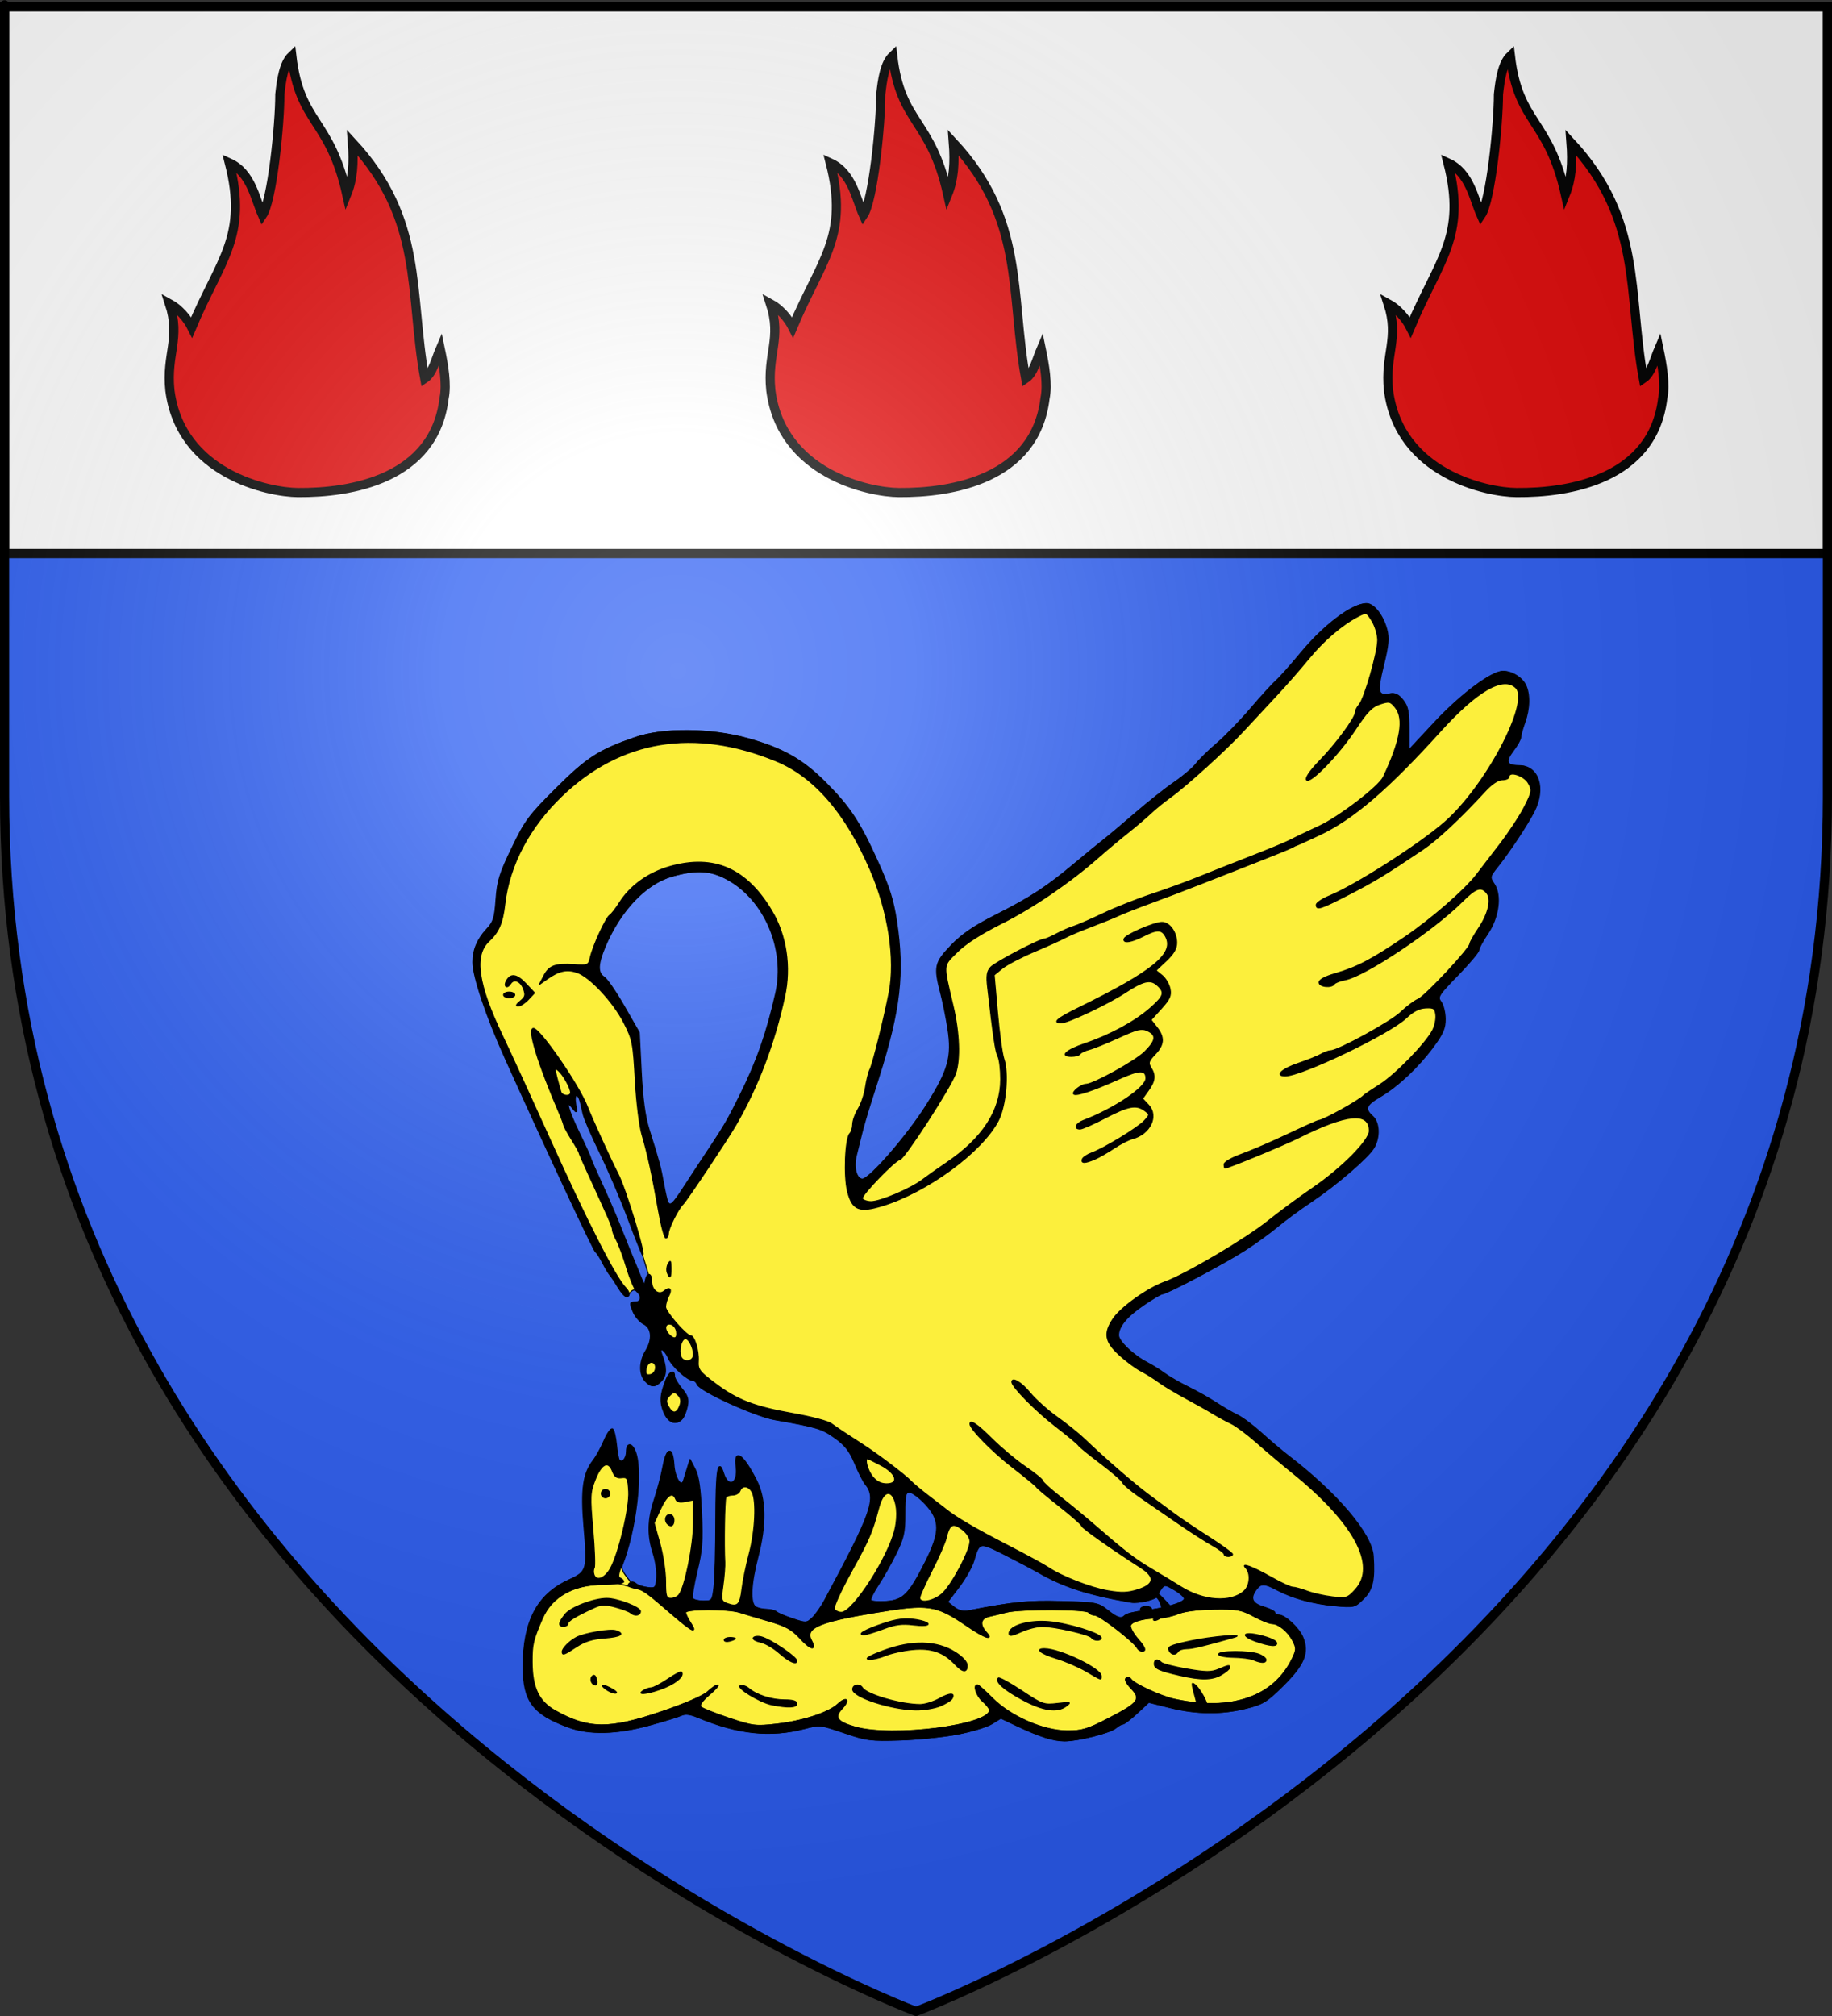 <?xml version="1.0" encoding="UTF-8" standalone="no"?>
<svg
   xmlns:dc="http://purl.org/dc/elements/1.1/"
   xmlns:cc="http://web.resource.org/cc/"
   xmlns:rdf="http://www.w3.org/1999/02/22-rdf-syntax-ns#"
   xmlns:svg="http://www.w3.org/2000/svg"
   xmlns="http://www.w3.org/2000/svg"
   xmlns:xlink="http://www.w3.org/1999/xlink"
   xmlns:sodipodi="http://sodipodi.sourceforge.net/DTD/sodipodi-0.dtd"
   xmlns:inkscape="http://www.inkscape.org/namespaces/inkscape"
   height="660"
   width="600"
   version="1.0"
   id="svg2"
   sodipodi:version="0.32"
   inkscape:version="0.44.1"
   sodipodi:docname="Pelissanne (13).svg"
   sodipodi:docbase="C:\Documents and Settings\Propriétaire\Mes documents\image blason\Blason du 13 a envoyer"
   inkscape:export-filename="/Users/olivier/Desktop/Blason Rouge/Blason_Vide_3D.png"
   inkscape:export-xdpi="144"
   inkscape:export-ydpi="144">
  <rect width="100%" height="100%" fill="#333333" stroke="none"/>
  <sodipodi:namedview
     inkscape:window-height="712"
     inkscape:window-width="1024"
     inkscape:pageshadow="2"
     inkscape:pageopacity="0.0"
     guidetolerance="10.0"
     gridtolerance="10.0"
     objecttolerance="10.0"
     borderopacity="1.0"
     bordercolor="#666666"
     pagecolor="#ffffff"
     id="base"
     showgrid="false"
     height="660px"
     inkscape:zoom="0.57878788"
     inkscape:cx="298.59598"
     inkscape:cy="354.01201"
     inkscape:window-x="-4"
     inkscape:window-y="-4"
     inkscape:current-layer="svg2"
     gridspacingx="10px"
     gridspacingy="10px" />
  <desc
     id="desc4">Flag of Canton of Valais (Wallis)</desc>
  <defs
     id="defs6">
    <linearGradient
       id="linearGradient2893">
      <stop
         style="stop-color:white;stop-opacity:0.314;"
         offset="0"
         id="stop2895" />
      <stop
         id="stop2897"
         offset="0.19"
         style="stop-color:white;stop-opacity:0.251;" />
      <stop
         style="stop-color:#6b6b6b;stop-opacity:0.125;"
         offset="0.6"
         id="stop2901" />
      <stop
         style="stop-color:black;stop-opacity:0.125;"
         offset="1"
         id="stop2899" />
    </linearGradient>
    <linearGradient
       id="linearGradient2885">
      <stop
         id="stop2887"
         offset="0"
         style="stop-color:white;stop-opacity:1;" />
      <stop
         style="stop-color:white;stop-opacity:1;"
         offset="0.229"
         id="stop2891" />
      <stop
         id="stop2889"
         offset="1"
         style="stop-color:black;stop-opacity:1;" />
    </linearGradient>
    <linearGradient
       id="linearGradient2955">
      <stop
         id="stop2867"
         offset="0"
         style="stop-color:#fd0000;stop-opacity:1;" />
      <stop
         style="stop-color:#e77275;stop-opacity:0.659;"
         offset="0.5"
         id="stop2873" />
      <stop
         style="stop-color:black;stop-opacity:0.323;"
         offset="1"
         id="stop2959" />
    </linearGradient>
    <radialGradient
       inkscape:collect="always"
       xlink:href="#linearGradient2955"
       id="radialGradient2961"
       cx="225.524"
       cy="218.901"
       fx="225.524"
       fy="218.901"
       r="300"
       gradientTransform="matrix(-4.167939e-4,2.183,-1.884,-3.599562e-4,615.597,-289.121)"
       gradientUnits="userSpaceOnUse" />
    <polygon
       id="star"
       transform="scale(53,53)"
       points="0,-1 0.588,0.809 -0.951,-0.309 0.951,-0.309 -0.588,0.809 0,-1 " />
    <clipPath
       id="clip">
      <path
         d="M 0,-200 L 0,600 L 300,600 L 300,-200 L 0,-200 z "
         id="path10" />
    </clipPath>
    <radialGradient
       inkscape:collect="always"
       xlink:href="#linearGradient2955"
       id="radialGradient1911"
       gradientUnits="userSpaceOnUse"
       gradientTransform="matrix(-4.167939e-4,2.183,-1.884,-3.599562e-4,615.597,-289.121)"
       cx="225.524"
       cy="218.901"
       fx="225.524"
       fy="218.901"
       r="300" />
    <radialGradient
       inkscape:collect="always"
       xlink:href="#linearGradient2955"
       id="radialGradient2865"
       gradientUnits="userSpaceOnUse"
       gradientTransform="matrix(0,1.749,-1.593,-1.049767e-7,551.788,-191.29)"
       cx="225.524"
       cy="218.901"
       fx="225.524"
       fy="218.901"
       r="300" />
    <radialGradient
       inkscape:collect="always"
       xlink:href="#linearGradient2955"
       id="radialGradient2871"
       gradientUnits="userSpaceOnUse"
       gradientTransform="matrix(0,1.386,-1.323,-5.741131e-8,-158.082,-109.541)"
       cx="225.524"
       cy="218.901"
       fx="225.524"
       fy="218.901"
       r="300" />
    <linearGradient
       id="linearGradient2569">
      <stop
         style="stop-color:white;stop-opacity:0.314"
         offset="0"
         id="stop2571" />
      <stop
         style="stop-color:white;stop-opacity:0.251"
         offset="0.19"
         id="stop2573" />
      <stop
         style="stop-color:#6b6b6b;stop-opacity:0.125"
         offset="0.6"
         id="stop2575" />
      <stop
         style="stop-color:black;stop-opacity:0.125"
         offset="1"
         id="stop2577" />
    </linearGradient>
    <linearGradient
       id="linearGradient2561">
      <stop
         style="stop-color:white;stop-opacity:1"
         offset="0"
         id="stop2563" />
      <stop
         style="stop-color:white;stop-opacity:1"
         offset="0.229"
         id="stop2565" />
      <stop
         style="stop-color:black;stop-opacity:1"
         offset="1"
         id="stop2567" />
    </linearGradient>
    <linearGradient
       id="linearGradient2553">
      <stop
         style="stop-color:#fd0000;stop-opacity:1"
         offset="0"
         id="stop2555" />
      <stop
         style="stop-color:#e77275;stop-opacity:0.659"
         offset="0.5"
         id="stop2557" />
      <stop
         style="stop-color:black;stop-opacity:0.323"
         offset="1"
         id="stop2559" />
    </linearGradient>
    <radialGradient
       cx="225.524"
       cy="218.901"
       r="300"
       fx="225.524"
       fy="218.901"
       id="radialGradient2551"
       xlink:href="#linearGradient2955"
       gradientUnits="userSpaceOnUse"
       gradientTransform="matrix(-4.167939e-4,2.183,-1.884,-3.599562e-4,615.597,-289.121)" />
    <polygon
       points="0,-1 0.588,0.809 -0.951,-0.309 0.951,-0.309 -0.588,0.809 0,-1 "
       transform="scale(53,53)"
       id="polygon2549" />
    <clipPath
       id="clipPath2545">
      <path
         d="M 0,-200 L 0,600 L 300,600 L 300,-200 L 0,-200 z "
         id="path2547" />
    </clipPath>
    <radialGradient
       cx="225.524"
       cy="218.901"
       r="300"
       fx="225.524"
       fy="218.901"
       id="radialGradient2543"
       xlink:href="#linearGradient2955"
       gradientUnits="userSpaceOnUse"
       gradientTransform="matrix(-4.167939e-4,2.183,-1.884,-3.599562e-4,615.597,-289.121)" />
    <radialGradient
       cx="225.524"
       cy="218.901"
       r="300"
       fx="225.524"
       fy="218.901"
       id="radialGradient2541"
       xlink:href="#linearGradient2955"
       gradientUnits="userSpaceOnUse"
       gradientTransform="matrix(0,1.749,-1.593,-1.049767e-7,551.788,-191.29)" />
    <radialGradient
       cx="225.524"
       cy="218.901"
       r="300"
       fx="225.524"
       fy="218.901"
       id="radialGradient2539"
       xlink:href="#linearGradient2955"
       gradientUnits="userSpaceOnUse"
       gradientTransform="matrix(0,1.386,-1.323,-5.741131e-8,-158.082,-109.541)" />
    <radialGradient
       r="300"
       fy="218.901"
       fx="225.524"
       cy="218.901"
       cx="225.524"
       gradientTransform="matrix(0,1.386,-1.323,-5.741131e-8,-158.082,-109.541)"
       gradientUnits="userSpaceOnUse"
       id="radialGradient10918"
       xlink:href="#linearGradient2955"
       inkscape:collect="always" />
    <radialGradient
       r="300"
       fy="218.901"
       fx="225.524"
       cy="218.901"
       cx="225.524"
       gradientTransform="matrix(0,1.749,-1.593,-1.049767e-7,551.788,-191.29)"
       gradientUnits="userSpaceOnUse"
       id="radialGradient10916"
       xlink:href="#linearGradient2955"
       inkscape:collect="always" />
    <radialGradient
       r="300"
       fy="218.901"
       fx="225.524"
       cy="218.901"
       cx="225.524"
       gradientTransform="matrix(-4.167939e-4,2.183,-1.884,-3.599562e-4,615.597,-289.121)"
       gradientUnits="userSpaceOnUse"
       id="radialGradient10914"
       xlink:href="#linearGradient2955"
       inkscape:collect="always" />
    <clipPath
       id="clipPath10910">
      <path
         id="path10912"
         d="M 0,-200 L 0,600 L 300,600 L 300,-200 L 0,-200 z " />
    </clipPath>
    <polygon
       points="0,-1 0.588,0.809 -0.951,-0.309 0.951,-0.309 -0.588,0.809 0,-1 "
       transform="scale(53,53)"
       id="polygon10908" />
    <radialGradient
       gradientUnits="userSpaceOnUse"
       gradientTransform="matrix(-4.167939e-4,2.183,-1.884,-3.599562e-4,615.597,-289.121)"
       r="300"
       fy="218.901"
       fx="225.524"
       cy="218.901"
       cx="225.524"
       id="radialGradient10906"
       xlink:href="#linearGradient2955"
       inkscape:collect="always" />
    <linearGradient
       id="linearGradient10898">
      <stop
         style="stop-color:#fd0000;stop-opacity:1;"
         offset="0"
         id="stop10900" />
      <stop
         id="stop10902"
         offset="0.5"
         style="stop-color:#e77275;stop-opacity:0.659;" />
      <stop
         id="stop10904"
         offset="1"
         style="stop-color:black;stop-opacity:0.323;" />
    </linearGradient>
    <linearGradient
       id="linearGradient10890">
      <stop
         style="stop-color:white;stop-opacity:1;"
         offset="0"
         id="stop10892" />
      <stop
         id="stop10894"
         offset="0.229"
         style="stop-color:white;stop-opacity:1;" />
      <stop
         style="stop-color:black;stop-opacity:1;"
         offset="1"
         id="stop10896" />
    </linearGradient>
    <linearGradient
       id="linearGradient10880">
      <stop
         id="stop10882"
         offset="0"
         style="stop-color:white;stop-opacity:0.314;" />
      <stop
         style="stop-color:white;stop-opacity:0.251;"
         offset="0.19"
         id="stop10884" />
      <stop
         id="stop10886"
         offset="0.6"
         style="stop-color:#6b6b6b;stop-opacity:0.125;" />
      <stop
         id="stop10888"
         offset="1"
         style="stop-color:black;stop-opacity:0.125;" />
    </linearGradient>
    <radialGradient
       inkscape:collect="always"
       xlink:href="#linearGradient2893"
       id="radialGradient1981"
       gradientUnits="userSpaceOnUse"
       gradientTransform="matrix(1.353,0,0,1.349,-77.629,-85.747)"
       cx="221.445"
       cy="226.331"
       fx="221.445"
       fy="226.331"
       r="300" />
  </defs>
  <path
     sodipodi:nodetypes="cccccc"
     d="M 300,658.5 C 300,658.5 598.5,546.18 598.5,260.728 C 598.5,-24.723 598.5,2.176 598.5,2.176 L 1.5,2.176 L 1.5,260.728 C 1.5,546.18 300,658.5 300,658.5 z "
     style="fill:#2b5df2;fill-opacity:1;fill-rule:evenodd;stroke:none;stroke-width:1px;stroke-linecap:butt;stroke-linejoin:miter;stroke-opacity:1"
     id="path2855" />
  <g
     transform="matrix(1.001,0,0,1,108.043,-295.298)"
     id="g10957"
     style="fill:white;fill-opacity:1;stroke:black;stroke-width:3;stroke-miterlimit:4;stroke-dasharray:none;stroke-opacity:1">
    <g
       style="fill:white;fill-opacity:1;stroke:black;stroke-width:3;stroke-miterlimit:4;stroke-dasharray:none;stroke-opacity:1;display:inline"
       inkscape:label="chef"
       id="layer5"
       transform="translate(-107.985,295.397)">
      <rect
         y="2.114"
         x="1.532"
         height="179.009"
         width="596.466"
         id="rect2230"
         style="opacity:1;fill:white;fill-opacity:1;fill-rule:nonzero;stroke:black;stroke-width:3;stroke-miterlimit:4;stroke-dasharray:none;stroke-opacity:1" />
    </g>
  </g>
  <g
     transform="translate(-117.596,-235.493)"
     inkscape:label="Calque 1"
     id="g3645">
    <g
       sodipodi:insensitive="true"
       id="g7133"
       transform="translate(109.318,303.367)" />
  </g>
  <g
     id="g2489"
     transform="translate(-6.5,202)"
     style="stroke:black;stroke-width:3;stroke-miterlimit:4;stroke-dasharray:none;stroke-opacity:1">
    <path
       d="M 258.952,-74.227 C 257.697,-86.173 262.567,-91.083 258.804,-102.62 C 261.977,-100.901 264.707,-97.629 266.109,-94.847 C 275.428,-116.973 284.601,-124.55 278.419,-148.678 C 285.554,-145.435 286.849,-137.032 289.266,-131.589 C 292.439,-136.253 294.963,-161.124 294.963,-171.106 C 295.479,-175.852 296.217,-181.171 298.874,-183.707 C 301.456,-161.369 311.345,-163.251 316.879,-138.377 C 318.871,-143.286 319.24,-148.605 318.724,-155.314 C 342.171,-129.998 337.291,-106.338 342.411,-78.073 C 345.068,-79.873 345.953,-84.209 347.503,-87.81 C 348.61,-82.491 349.717,-76.191 348.758,-71.609 C 345.584,-45.098 318.194,-40.608 300.889,-40.742 C 291.199,-40.82 262.433,-46.817 258.952,-74.227 z "
       style="font-style:normal;font-variant:normal;font-weight:normal;font-stretch:normal;letter-spacing:normal;word-spacing:normal;text-anchor:start;fill:#e20909;fill-opacity:1;fill-rule:evenodd;stroke:black;stroke-width:3;stroke-linecap:butt;stroke-linejoin:miter;stroke-miterlimit:4;stroke-dasharray:none;stroke-dashoffset:0;stroke-opacity:1;display:inline"
       id="path17782" />
    <path
       d="M 62.141,-74.227 C 60.886,-86.173 65.757,-91.083 61.993,-102.62 C 65.166,-100.901 67.897,-97.629 69.299,-94.847 C 78.617,-116.973 87.79,-124.55 81.608,-148.677 C 88.744,-145.435 90.038,-137.032 92.455,-131.589 C 95.628,-136.253 98.152,-161.124 98.152,-171.106 C 98.668,-175.852 99.406,-181.171 102.063,-183.707 C 104.645,-161.369 114.534,-163.251 120.068,-138.377 C 122.061,-143.286 122.43,-148.605 121.913,-155.314 C 145.36,-129.998 140.48,-106.338 145.601,-78.073 C 148.257,-79.873 149.143,-84.209 150.692,-87.81 C 151.799,-82.491 152.906,-76.191 151.947,-71.609 C 148.774,-45.098 121.383,-40.608 104.078,-40.742 C 94.389,-40.82 65.622,-46.817 62.141,-74.227 z "
       style="font-style:normal;font-variant:normal;font-weight:normal;font-stretch:normal;letter-spacing:normal;word-spacing:normal;text-anchor:start;fill:#e20909;fill-opacity:1;fill-rule:evenodd;stroke:black;stroke-width:3;stroke-linecap:butt;stroke-linejoin:miter;stroke-miterlimit:4;stroke-dasharray:none;stroke-dashoffset:0;stroke-opacity:1;display:inline"
       id="path2485" />
    <path
       d="M 461.251,-74.227 C 459.996,-86.173 464.867,-91.083 461.103,-102.62 C 464.276,-100.901 467.007,-97.629 468.409,-94.847 C 477.727,-116.973 486.9,-124.55 480.718,-148.677 C 487.854,-145.435 489.148,-137.032 491.565,-131.589 C 494.738,-136.253 497.262,-161.124 497.262,-171.106 C 497.778,-175.852 498.516,-181.171 501.173,-183.707 C 503.755,-161.369 513.644,-163.251 519.178,-138.377 C 521.171,-143.286 521.54,-148.605 521.023,-155.314 C 544.47,-129.998 539.59,-106.338 544.711,-78.073 C 547.367,-79.873 548.253,-84.209 549.802,-87.81 C 550.909,-82.491 552.016,-76.191 551.057,-71.609 C 547.884,-45.098 520.493,-40.608 503.188,-40.742 C 493.499,-40.82 464.732,-46.817 461.251,-74.227 z "
       style="font-style:normal;font-variant:normal;font-weight:normal;font-stretch:normal;letter-spacing:normal;word-spacing:normal;text-anchor:start;fill:#e20909;fill-opacity:1;fill-rule:evenodd;stroke:black;stroke-width:3;stroke-linecap:butt;stroke-linejoin:miter;stroke-miterlimit:4;stroke-dasharray:none;stroke-dashoffset:0;stroke-opacity:1;display:inline"
       id="path2487" />
  </g>
  <path
     inkscape:export-ydpi="144"
     inkscape:export-xdpi="144"
     id="path2875"
     style="fill:url(#radialGradient1981);fill-opacity:1;fill-rule:evenodd;stroke:none;stroke-width:1px;stroke-linecap:butt;stroke-linejoin:miter;stroke-opacity:1"
     d="M 300,658.5 C 300,658.5 598.5,546.18 598.5,260.728 C 598.5,-24.723 598.5,2.176 598.5,2.176 L 1.5,2.176 L 1.5,260.728 C 1.5,546.18 300,658.5 300,658.5 z "
     sodipodi:nodetypes="cccccc" />
  <path
     inkscape:export-ydpi="144"
     inkscape:export-xdpi="144"
     id="path1411"
     style="fill:none;fill-opacity:1;fill-rule:evenodd;stroke:black;stroke-width:3;stroke-linecap:butt;stroke-linejoin:miter;stroke-miterlimit:4;stroke-dasharray:none;stroke-opacity:1"
     d="M 300,658.5 C 300,658.5 1.5,546.18 1.5,260.728 C 1.5,-24.724 1.5,2.176 1.5,2.176 L 598.5,2.176 L 598.5,260.728 C 598.5,546.18 300,658.5 300,658.5 z "
     sodipodi:nodetypes="cccccc" />
  <g
     id="g1875"
     transform="matrix(0.336,0,0,0.336,148.357,191.466)">
    <path
       style="fill:#fcef3c;stroke:black;stroke-width:1;stroke-miterlimit:4;stroke-dasharray:none;stroke-opacity:1"
       d="M 169.607,693.447 C 171.126,693.447 174.053,683.752 179.546,688.31 C 185.039,692.869 184.049,698.892 177.806,698.892 C 172.73,698.892 172.602,699.503 175.956,707.739 C 177.938,712.605 182.535,718.075 186.172,719.896 C 194.431,724.029 195.314,734.962 188.315,746.438 C 182.063,756.691 181.829,769.023 187.763,775.58 C 193.544,781.968 197.562,781.868 203.608,775.188 C 208.342,769.956 208.332,762.232 203.574,749.934 C 200.364,741.635 206.944,744.798 210.437,753.232 C 213.664,761.022 229.165,775.114 234.508,775.114 C 235.944,775.114 237.779,776.832 238.585,778.932 C 241.064,785.39 294.759,809.829 313.925,813.223 C 355.585,820.598 359.998,821.928 372.625,830.905 C 382.676,838.051 387.15,843.761 392.253,855.957 C 395.888,864.645 400.39,873.591 402.258,875.837 C 413.781,889.694 409.05,903.283 362.692,989.49 C 359.271,995.853 353.861,1003.512 350.67,1006.509 C 345.087,1011.754 344.366,1011.792 331.439,1007.508 C 324.052,1005.061 316.845,1001.996 315.422,1000.698 C 314,999.399 309.713,998.319 305.895,998.296 C 302.077,998.273 297.218,997.156 295.096,995.813 C 289.526,992.287 290.332,973.58 297.184,947.368 C 305.527,915.453 305.059,890.592 295.774,872.384 C 282.724,846.793 274.069,840.948 276.543,859.397 C 278.74,875.774 268.474,880.773 263.747,865.629 C 258.802,849.781 256.757,862.88 256.735,910.545 C 256.722,938.618 255.939,968.019 254.994,975.879 C 253.312,989.887 253.1,990.171 244.29,990.171 C 239.346,990.171 234.573,988.991 233.681,987.548 C 232.79,986.107 234.696,974.163 237.916,961.007 C 242.884,940.713 243.545,932.063 242.275,903.946 C 241.204,880.229 239.442,868.231 236.079,861.752 L 231.381,852.698 L 228.882,860.865 C 227.507,865.356 225.853,870.7 225.205,872.741 C 222.798,880.322 216.213,870.075 215.384,857.458 C 214.184,839.176 208.769,839.826 205.285,858.671 C 203.677,867.363 199.901,881.826 196.893,890.809 C 190.317,910.447 189.962,926.146 195.695,943.676 C 198.044,950.858 199.576,961.5 199.098,967.327 C 198.28,977.314 197.765,977.87 190.096,977.035 C 185.622,976.548 180.364,974.824 178.411,973.204 C 175.997,971.2 173.971,971.146 172.083,973.034 C 178.084,974.559 162.596,961.786 164.735,955.976 C 178.505,921.29 185.26,864.117 177.881,844.708 C 174.516,835.857 169.647,835.657 169.647,844.37 C 169.647,850.955 165.296,856.06 162.266,853.03 C 161.401,852.165 160.099,845.279 159.373,837.729 C 158.648,830.178 156.978,823.335 155.662,822.522 C 154.346,821.709 150.819,826.761 147.823,833.75 C 144.827,840.738 140.113,849.334 137.346,852.851 C 127.471,865.405 125.148,881.426 128.133,916.393 C 131.864,960.091 131.517,961.311 112.958,969.808 C 82.66,983.679 68.971,1009.729 68.939,1053.571 C 68.915,1087.637 78.246,1100.158 113.172,1112.924 C 133.397,1120.317 159.567,1119.688 191.315,1111.047 C 205.599,1107.159 219.759,1102.816 222.783,1101.395 C 226.653,1099.577 231.426,1100.128 238.913,1103.256 C 278.028,1119.599 309.669,1122.951 342.901,1114.273 C 357.819,1110.378 358.781,1110.478 381.66,1118.336 C 403.384,1125.797 407.437,1126.321 436.426,1125.404 C 453.644,1124.859 478.756,1122.292 492.232,1119.698 C 505.707,1117.104 520.703,1112.531 525.557,1109.535 L 534.382,1104.088 L 549.717,1111.343 C 572.289,1122.021 585.64,1126.282 596.525,1126.282 C 609.614,1126.282 640.934,1118.363 646.252,1113.709 C 648.616,1111.641 651.678,1109.934 653.058,1109.915 C 654.437,1109.896 660.716,1105.098 667.01,1099.251 L 678.454,1088.621 L 699.341,1093.841 C 725.047,1100.264 749.452,1100.485 773.423,1094.51 C 789.862,1090.414 793.483,1088.162 809.835,1071.87 C 829.93,1051.85 834.54,1040.316 828.386,1025.459 C 824.624,1016.378 811.082,1003.782 805.08,1003.782 C 802.949,1003.782 801.205,1002.751 801.205,1001.49 C 801.205,1000.23 796.305,997.731 790.316,995.937 C 778.726,992.464 776.612,987.302 783.217,978.601 C 787.83,972.523 791.345,972.609 803.557,979.095 C 818.685,987.13 838.682,992.618 859.864,994.547 C 878.792,996.271 879.169,996.177 887.767,987.579 C 896.503,978.843 898.543,969.715 897.008,946.212 C 895.618,924.902 862.249,885.435 814.816,848.997 C 808.079,843.821 795.986,833.609 787.944,826.304 C 779.902,818.999 769.489,811.227 764.805,809.032 C 760.121,806.838 750.776,801.422 744.038,796.996 C 737.301,792.571 725.051,785.667 716.816,781.654 C 708.581,777.64 698.169,771.647 693.677,768.333 C 689.185,765.021 681.546,760.268 676.7,757.772 C 663.248,750.844 648.76,737.055 648.76,731.181 C 648.76,722.504 656.915,712.714 673.555,701.414 C 682.212,695.535 690.366,690.725 691.675,690.725 C 695.996,690.725 752.846,660.629 772.309,648.039 C 782.813,641.244 797.117,630.87 804.095,624.986 C 811.073,619.102 825.618,608.394 836.417,601.191 C 860.587,585.069 891.603,558.449 897.52,548.748 C 903.68,538.65 903.186,523.929 896.483,517.863 C 888.342,510.495 889.732,506.896 903.93,498.576 C 920.908,488.626 940.835,469.908 955.444,450.188 C 964.992,437.299 967.245,432.072 967.175,422.966 C 967.127,416.767 965.296,409.327 963.106,406.432 C 959.411,401.547 960.596,399.655 979.526,380.202 C 990.747,368.672 999.928,357.743 999.928,355.917 C 999.928,354.091 1003.807,346.906 1008.548,339.951 C 1019.317,324.155 1022.188,302.658 1014.996,291.681 C 1010.46,284.759 1010.545,284.314 1018.249,274.634 C 1029.98,259.895 1047.365,233.595 1053.99,220.567 C 1065.377,198.172 1058.138,176.223 1039.363,176.223 C 1026.888,176.223 1025.384,172.247 1033.723,161.314 C 1037.594,156.239 1040.78,150.473 1040.803,148.501 C 1040.825,146.53 1042.609,140.017 1044.767,134.028 C 1049.654,120.462 1049.903,106.168 1045.406,97.278 C 1041.206,88.976 1028.856,82.644 1020.825,84.676 C 1007.628,88.016 980.249,109.31 956.754,134.509 L 931.872,161.196 L 931.872,140.493 C 931.872,123.452 930.841,118.478 926.039,112.374 C 921.9,107.112 918.394,105.305 913.965,106.151 C 901.399,108.554 900.508,105.01 907.009,78.501 C 911.933,58.422 912.528,51.869 910.206,43.246 C 906.573,29.754 897.633,18.333 890.706,18.333 C 876.848,18.333 849.189,39.233 826.296,67.002 C 816.888,78.413 806.378,90.2 802.94,93.194 C 799.501,96.189 788.321,108.439 778.096,120.417 C 767.87,132.395 753.014,147.707 745.082,154.445 C 737.151,161.182 728.045,170.095 724.847,174.251 C 721.649,178.407 712.102,186.534 703.632,192.311 C 695.162,198.088 677.803,211.838 665.057,222.866 C 652.31,233.894 638.655,245.367 634.713,248.362 C 630.77,251.356 618.537,261.365 607.527,270.603 C 579.501,294.121 564.041,304.268 530.007,321.482 C 508.049,332.587 496.705,340.299 486.107,351.324 C 470.095,367.98 469.213,371.978 475.888,397.607 C 478.128,406.208 481.288,421.797 482.91,432.25 C 487.198,459.888 483.563,472.779 461.732,507.351 C 443.101,536.855 406.352,579.113 399.326,579.113 C 393.233,579.113 390.226,567.54 393.23,555.656 C 394.699,549.842 397.095,540.185 398.555,534.196 C 400.014,528.207 403.747,515.345 406.851,505.613 C 409.954,495.881 413.656,484.243 415.077,479.752 C 435.946,413.777 439.987,378.368 432.395,328 C 429.244,307.099 425.317,294.66 413.882,269.367 C 396.587,231.11 386.72,216.187 363.015,192.424 C 340.826,170.183 321.542,159.298 287.472,149.784 C 251.615,139.772 205.007,139.355 177.814,148.804 C 142.436,161.097 131.286,168.29 101.128,198.271 C 74.501,224.741 70.91,229.575 58.032,256.275 C 45.953,281.315 43.775,288.341 42.507,306.354 C 41.229,324.496 40.003,328.402 33.367,335.473 C 24.365,345.066 19.924,355.644 19.924,367.496 C 19.924,381.583 32.914,420.215 51.526,461.482 C 91.527,550.169 137.448,648.503 139.484,649.831 C 140.684,650.613 143.804,655.425 146.418,660.525 C 149.032,665.624 152.338,671.137 153.764,672.775 C 155.191,674.413 158.718,679.734 161.602,684.6 C 164.485,689.466 168.088,693.447 169.607,693.447 z M 193.152,681.216 C 187.667,660.468 192.715,685.13 192.511,685.435 C 191.521,691.133 186.725,683.35 183.688,675.752 C 181.893,671.261 179.388,665.136 178.122,662.141 C 174.831,654.357 171.325,645.701 162.688,624.03 C 158.51,613.549 150.405,594.845 144.675,582.464 C 138.946,570.083 134.258,559.292 134.258,558.483 C 134.258,557.675 129.358,546.89 123.369,534.517 C 112.003,511.035 109.11,499.795 116.981,509.696 C 121.123,514.906 121.239,514.76 119.685,506.293 C 118.791,501.427 119.172,497.446 120.531,497.446 C 123.045,497.446 124.247,500.59 127.297,515.141 C 128.238,519.632 135.632,536.782 143.727,553.252 C 151.822,569.721 164.15,598.509 171.122,617.224 C 175.975,630.252 180.521,641.927 183.097,648.073 C 184.222,650.757 193.244,680.728 193.152,681.216 z M 637.939,998.988 C 628.903,991.866 626.891,991.491 593.022,990.62 C 560.385,989.781 546.668,991.151 503.12,999.597 C 497.431,1000.701 493.006,999.647 488.533,996.122 L 482.112,991.062 L 493.341,976.325 C 499.516,968.219 505.989,956.687 507.724,950.698 C 513.087,932.191 513.445,932.13 539.393,945.362 C 552.382,951.986 566.072,959.188 569.815,961.367 C 594.978,976.015 618.184,983.588 661.01,991.13 C 668.919,992.522 686.871,988.059 686.871,984.7 C 686.871,983.789 688.462,980.869 690.407,978.21 C 693.765,973.617 694.453,973.676 704.133,979.387 C 709.737,982.694 713.919,986.612 713.424,988.095 C 712.127,991.989 693.519,997.463 674.658,999.499 C 665.695,1000.467 657.181,1002.439 655.738,1003.881 C 651.638,1007.982 648.124,1007.015 637.939,998.988 z M 407.375,989.415 C 406.656,988.251 409.905,981.514 414.595,974.443 C 419.285,967.372 427.034,953.65 431.816,943.95 C 439.333,928.698 440.509,923.451 440.509,905.158 C 440.509,886.645 441.117,884.004 445.382,884.004 C 448.062,884.004 455.091,889.21 461.001,895.573 C 475.653,911.348 475.676,922.723 461.111,951.691 C 445.061,983.613 439.27,989.452 422.532,990.59 C 414.914,991.108 408.094,990.579 407.375,989.415 z M 223.742,812.285 C 225.414,810.271 227.546,804.801 228.48,800.13 C 229.824,793.412 228.689,789.866 223.052,783.166 C 219.132,778.508 215.925,772.953 215.925,770.822 C 215.925,764.341 211.322,766.488 208.182,774.434 C 202.426,788.996 201.944,796.182 206.06,806.033 C 210.424,816.477 218.031,819.167 223.742,812.285 z M 209.516,601.533 C 208.809,600.389 206.9,592.114 205.273,583.144 C 202.32,566.857 201.387,563.4 190.959,530.113 C 187.156,517.974 184.815,500.453 183.501,474.307 L 181.586,436.196 L 166.995,410.754 C 158.969,396.761 150.158,383.91 147.414,382.196 C 140.832,378.086 141.116,369.515 148.406,352.311 C 163.395,316.935 188.239,290.973 214.026,283.738 C 237.681,277.1 251.397,277.891 267.839,286.84 C 304.292,306.68 324.88,354.933 315.157,397.741 C 306.229,437.05 296.787,463.988 280.341,497.075 C 267.162,523.589 265.795,525.876 239.428,565.502 C 236.937,569.245 230.327,579.351 224.739,587.96 C 214.774,603.313 212.093,605.703 209.516,601.533 z "
       id="path3959"
       sodipodi:nodetypes="ccsssssssssssssssssssssssssssssscccssssssssccsssssssssssssssssccccssscccsssssssssssssssssssssssssssssssssssssssssscccssssssssssssssssssssssssssssssssssssssscccsssssssssssssccsscccssssssssssccsssssssccsssssccsscccssssssssc" />
    <path
       style="fill:#fcef3c;fill-opacity:1;stroke:black;stroke-width:1;stroke-miterlimit:4;stroke-dasharray:none;stroke-opacity:1"
       d="M 177.499,977.45 C 186.184,979.186 187.459,980.086 215.551,1004.287 C 234.271,1020.414 238.814,1022.288 231.266,1010.768 C 228.817,1007.031 226.814,1002.706 226.814,1001.155 C 226.814,997.532 268.382,997.399 279.704,1000.986 C 284.302,1002.442 297.251,1006.309 308.481,1009.577 C 325.044,1014.399 330.804,1017.602 338.998,1026.546 C 349.34,1037.835 354.948,1038.808 349.346,1028.341 C 342.936,1016.365 356.873,1010.289 411.586,1001.207 C 464.345,992.45 470.971,993.437 502.107,1014.69 C 519.005,1026.225 527.545,1029.056 519.876,1020.582 C 513.105,1013.1 514.295,1006.849 522.857,1004.931 C 526.974,1004.008 534.63,1002.154 539.871,1000.811 C 552.989,997.447 618.069,997.649 620.177,1001.06 C 621.102,1002.557 623.757,1003.782 626.076,1003.782 C 630.839,1003.782 663.818,1029.209 667.433,1035.668 C 668.728,1037.982 671.36,1039.351 673.283,1038.71 C 675.631,1037.927 673.873,1034.236 667.925,1027.461 C 663.056,1021.916 659.709,1015.719 660.488,1013.69 C 662.029,1009.671 674.262,1006.504 688.24,1006.504 C 693.111,1006.504 701.531,1004.651 706.952,1002.386 C 713.002,999.858 726.532,998.114 741.993,997.869 C 764.467,997.513 768.64,998.25 780.767,1004.71 C 788.241,1008.691 796.237,1011.949 798.536,1011.949 C 804.964,1011.949 814.397,1019.576 819.015,1028.506 C 822.763,1035.753 822.758,1037.463 818.962,1045.46 C 800.884,1083.556 759.382,1098.01 703.141,1085.796 C 690.085,1082.96 663.703,1070.75 660.926,1066.258 C 660.017,1064.787 658.032,1064.349 656.515,1065.286 C 654.92,1066.272 656.975,1070.349 661.391,1074.958 C 671.652,1085.668 668.999,1089.232 639.403,1104.505 C 618.688,1115.194 613.525,1116.745 598.865,1116.677 C 575.499,1116.569 543.833,1102.764 525.962,1084.892 C 518.782,1077.712 512.237,1071.838 511.417,1071.838 C 507.213,1071.838 510.794,1082.5 516.732,1087.662 C 520.475,1090.917 523.537,1094.784 523.537,1096.257 C 523.537,1111.178 428.364,1123.28 392.241,1112.953 C 374.447,1107.865 371.292,1103.457 379.323,1094.908 C 387.334,1086.381 384.1,1082.509 375.621,1090.475 C 366.698,1098.857 341.425,1107.123 315.772,1110.049 C 295.209,1112.394 292.467,1112.054 269.215,1104.278 C 255.626,1099.733 243.29,1094.807 241.8,1093.332 C 240.012,1091.561 242.784,1087.492 249.967,1081.346 C 255.948,1076.229 259.684,1071.996 258.268,1071.94 C 256.853,1071.884 252.565,1074.801 248.74,1078.423 C 244.54,1082.401 226.695,1090.143 203.675,1097.976 C 152.524,1115.38 132.301,1115.199 99.828,1097.05 C 83.636,1088 77.233,1074.576 77.151,1049.507 C 77.094,1032.185 78.033,1028.202 87.136,1007.17 C 96.389,985.79 117.641,973.837 146.399,973.837 C 156.184,970.207 167.362,974.968 177.499,977.45 z "
       id="path5019"
       sodipodi:nodetypes="cssssssssssssssssssssssssssssssssssscsssssssssssscc" />
    <path
       style="fill:black;stroke:black;stroke-width:1;stroke-miterlimit:4;stroke-dasharray:none;stroke-opacity:1"
       d="M 725.982,1092.715 C 725.362,1090.843 723.638,1084.63 722.15,1078.907 C 719.776,1069.777 719.946,1068.919 723.542,1071.903 C 728.114,1075.698 735.447,1088.852 735.447,1093.26 C 735.447,1097.295 727.345,1096.828 725.982,1092.715 z "
       id="path4989" />
    <path
       style="fill:black;stroke:black;stroke-width:1;stroke-miterlimit:4;stroke-dasharray:none;stroke-opacity:1"
       d="M 694.241,1002.597 L 700.262,996.188 L 692.262,987.625 C 683.034,977.747 676.974,976.774 672.836,984.506 C 669.869,990.05 673.627,992.555 676.919,987.228 C 680.107,982.07 686.588,984.523 689.415,991.959 C 691.827,998.302 691.367,1000.125 686.324,1004.209 C 682.328,1007.444 681.673,1009.006 684.31,1009.006 C 686.461,1009.006 690.929,1006.122 694.241,1002.597 z "
       id="path4937" />
    <path
       style="fill:black;stroke:black;stroke-width:1;stroke-miterlimit:4;stroke-dasharray:none;stroke-opacity:1"
       d="M 681.003,998.117 C 681.003,996.62 678.552,995.395 675.558,995.395 C 672.563,995.395 670.113,996.62 670.113,998.117 C 670.113,999.614 672.563,1000.839 675.558,1000.839 C 678.552,1000.839 681.003,999.614 681.003,998.117 z "
       id="path4933" />
    <path
       style="fill:black;stroke:black;stroke-width:1;stroke-miterlimit:4;stroke-dasharray:none;stroke-opacity:1"
       d="M 491.689,1119.802 C 505.164,1117.208 520.16,1112.635 525.014,1109.639 L 533.839,1104.192 L 549.175,1111.447 C 571.747,1122.125 585.098,1126.387 595.983,1126.387 C 609.072,1126.387 640.391,1118.468 645.71,1113.814 C 648.073,1111.745 651.136,1110.038 652.515,1110.019 C 653.895,1110 660.173,1105.202 666.467,1099.355 L 677.911,1088.725 L 698.798,1093.945 C 724.504,1100.368 748.909,1100.589 772.881,1094.615 C 789.319,1090.518 792.941,1088.266 809.293,1071.974 C 829.387,1051.955 833.997,1040.42 827.843,1025.563 C 824.082,1016.482 810.539,1003.886 804.537,1003.886 C 802.406,1003.886 800.663,1002.855 800.663,1001.595 C 800.663,1000.334 795.763,997.835 789.774,996.041 C 778.184,992.568 776.069,987.406 782.674,978.705 C 787.288,972.628 790.803,972.713 803.014,979.199 C 818.142,987.234 838.14,992.722 859.322,994.652 C 878.25,996.376 878.627,996.281 887.225,987.683 C 895.961,978.947 898,969.819 896.466,946.317 C 895.075,925.006 861.707,885.539 814.274,849.101 C 807.536,843.925 795.444,833.714 787.402,826.408 C 779.359,819.103 768.947,811.331 764.263,809.136 C 759.578,806.942 750.233,801.526 743.496,797.1 C 736.758,792.675 724.508,785.771 716.273,781.758 C 708.039,777.745 697.626,771.751 693.134,768.438 C 688.643,765.125 681.003,760.372 676.157,757.876 C 662.706,750.948 648.217,737.159 648.217,731.285 C 648.217,722.608 656.372,712.818 673.013,701.518 C 681.669,695.639 689.824,690.829 691.133,690.829 C 695.453,690.829 752.303,660.734 771.766,648.143 C 782.271,641.348 796.574,630.974 803.552,625.09 C 810.53,619.206 825.075,608.498 835.875,601.295 C 860.044,585.173 891.061,558.553 896.978,548.853 C 903.138,538.754 902.643,524.033 895.941,517.967 C 887.8,510.6 889.189,507 903.387,498.68 C 920.366,488.73 940.292,470.013 954.901,450.292 C 964.45,437.403 966.702,432.176 966.632,423.07 C 966.585,416.872 964.754,409.431 962.564,406.536 C 958.869,401.652 960.054,399.759 978.984,380.307 C 990.205,368.776 999.386,357.848 999.386,356.021 C 999.386,354.195 1003.265,347.01 1008.006,340.056 C 1018.774,324.26 1021.645,302.762 1014.453,291.785 C 1009.918,284.863 1010.002,284.418 1017.707,274.739 C 1029.438,259.999 1046.823,233.7 1053.447,220.671 C 1064.835,198.276 1057.595,176.327 1038.821,176.327 C 1026.345,176.327 1024.841,172.352 1033.18,161.418 C 1037.052,156.343 1040.238,150.577 1040.26,148.605 C 1040.283,146.634 1042.066,140.121 1044.224,134.132 C 1049.111,120.566 1049.36,106.272 1044.863,97.382 C 1040.664,89.08 1028.313,82.748 1020.282,84.78 C 1007.085,88.12 979.707,109.415 956.212,134.613 L 931.33,161.3 L 931.33,140.597 C 931.33,123.556 930.298,118.582 925.497,112.478 C 921.357,107.216 917.851,105.409 913.423,106.256 C 900.857,108.658 899.965,105.115 906.467,78.605 C 911.391,58.526 911.985,51.973 909.663,43.351 C 906.03,29.859 897.091,18.437 890.164,18.437 C 876.306,18.437 848.646,39.337 825.753,67.107 C 816.346,78.518 805.836,90.304 802.397,93.299 C 798.959,96.293 787.779,108.543 777.553,120.521 C 767.327,132.499 752.472,147.811 744.54,154.549 C 736.609,161.286 727.503,170.199 724.304,174.355 C 721.106,178.511 711.56,186.639 703.09,192.415 C 694.62,198.193 677.261,211.942 664.514,222.97 C 651.768,233.998 638.113,245.472 634.171,248.466 C 630.228,251.46 617.994,261.469 606.985,270.708 C 578.959,294.225 563.499,304.372 529.464,321.586 C 507.507,332.692 496.163,340.403 485.564,351.428 C 469.553,368.084 468.67,372.082 475.346,397.711 C 477.586,406.312 480.746,421.901 482.368,432.354 C 486.656,459.992 483.02,472.883 461.189,507.455 C 442.558,536.959 405.809,579.217 398.783,579.217 C 392.691,579.217 389.683,567.645 392.687,555.76 C 394.157,549.946 396.553,540.29 398.012,534.301 C 399.472,528.312 403.205,515.449 406.308,505.717 C 409.412,495.985 413.114,484.348 414.534,479.856 C 435.404,413.882 439.445,378.473 431.852,328.104 C 428.702,307.203 424.774,294.764 413.34,269.471 C 396.045,231.215 386.178,216.291 362.472,192.529 C 340.284,170.287 320.999,159.402 286.93,149.888 C 251.073,139.876 204.465,139.459 177.271,148.908 C 141.894,161.201 130.744,168.394 100.585,198.375 C 73.959,224.846 70.368,229.679 57.489,256.379 C 45.411,281.42 43.233,288.445 41.964,306.458 C 40.686,324.6 39.46,328.506 32.824,335.578 C 23.822,345.17 19.381,355.748 19.381,367.601 C 19.381,381.687 32.371,420.319 50.984,461.586 C 90.984,550.273 136.906,648.607 138.942,649.935 C 140.141,650.717 143.261,655.529 145.875,660.629 C 148.489,665.729 151.795,671.241 153.222,672.879 C 154.649,674.517 158.175,679.838 161.059,684.704 C 163.943,689.57 167.545,693.551 169.064,693.551 C 172.898,693.551 172.517,689.201 168.306,684.898 C 158.441,674.819 130.352,619.748 94.268,539.745 C 76.71,500.817 55.91,455.492 48.046,439.022 C 24.238,389.164 20.201,361.081 34.872,347.378 C 44.659,338.237 48.38,329.603 50.517,311.077 C 54.897,273.113 74.429,236.078 106.082,205.718 C 163.48,150.669 234.965,138.927 314.622,171.465 C 351.946,186.71 382.552,221.937 406.625,277.356 C 424.383,318.236 431.551,364.846 425.103,397.497 C 419.795,424.373 409.115,467.101 406.393,472.349 C 405.029,474.981 403.108,482.686 402.125,489.472 C 401.142,496.259 397.923,505.782 394.972,510.635 C 392.02,515.489 389.605,522.248 389.605,525.655 C 389.605,529.063 388.386,533.07 386.895,534.561 C 382.253,539.203 380.8,576.597 384.688,591.41 C 389.349,609.174 396.047,611.87 418.461,605.008 C 462.501,591.524 515.605,552.556 531.513,522.05 C 538.881,507.921 541.78,475.835 536.943,461.957 C 535.308,457.267 532.509,436.931 530.724,416.767 L 527.478,380.104 L 535.445,373.62 C 539.827,370.053 553.824,362.739 566.55,357.365 C 579.277,351.991 592.784,345.902 596.567,343.833 C 600.349,341.765 611.707,336.962 621.806,333.161 C 631.905,329.36 644.122,324.412 648.956,322.167 C 653.791,319.922 668.158,314.289 680.884,309.649 C 693.611,305.01 714.436,297.085 727.162,292.039 C 739.889,286.993 765.001,277.141 782.968,270.144 C 800.935,263.148 816.86,256.652 818.357,255.709 C 819.854,254.765 821.692,253.868 822.44,253.714 C 823.189,253.56 833.039,249.096 844.329,243.792 C 877.327,228.293 911.167,199.33 962.257,142.859 C 998.146,103.19 1023.826,88.387 1036.032,100.33 C 1050.253,114.244 1006.104,197.317 966.164,231.799 C 940.804,253.694 879.297,292.936 854.437,303.082 C 847.331,305.982 841.512,309.886 841.506,311.758 C 841.49,317.227 845.538,315.933 873.532,301.526 C 898.3,288.778 908.34,282.668 945.553,257.691 C 959.344,248.434 981.988,227.255 1005.788,201.351 C 1012.509,194.036 1018.618,189.938 1022.802,189.938 C 1026.392,189.938 1029.33,188.632 1029.33,187.035 C 1029.33,181.02 1044.135,185.862 1048.248,193.223 C 1052.105,200.126 1051.864,201.585 1044.419,216.362 C 1040.048,225.036 1029.047,241.736 1019.971,253.474 C 1010.895,265.212 1001.019,278.074 998.025,282.057 C 986.95,296.789 953.687,325.772 927.491,343.516 C 895.498,365.186 880.949,372.791 859.871,378.861 C 849.946,381.719 844.218,384.835 844.218,387.376 C 844.218,391.748 856.467,393.069 859,388.97 C 859.82,387.642 864.606,385.784 869.634,384.841 C 888.927,381.221 955.678,336.665 983.518,308.822 C 996.978,295.361 1002.042,293.548 1007.572,300.212 C 1012.579,306.245 1009.324,320.43 999.64,334.778 C 995.009,341.641 991.219,348.375 991.219,349.743 C 991.219,354.215 947.687,400.837 940.768,403.775 C 937.058,405.351 929.436,411.069 923.829,416.483 C 914.266,425.717 862.647,453.995 855.354,453.995 C 853.524,453.995 849.351,455.526 846.081,457.397 C 842.811,459.269 832.875,463.25 824.003,466.245 C 807.744,471.732 800.716,478.495 811.273,478.495 C 827.136,478.495 912.911,437.393 928.973,422.094 C 935.835,415.559 941.674,412.538 948.029,412.236 C 956.076,411.853 957.294,412.689 958.035,419.105 C 958.499,423.123 957.091,429.861 954.906,434.078 C 948.252,446.92 918.668,477.326 903.473,486.939 C 895.587,491.929 888.523,496.692 887.774,497.524 C 883.466,502.314 848.437,521.749 843.723,521.965 C 842.701,522.012 829.226,528.048 813.778,535.378 C 798.33,542.709 778.034,551.448 768.676,554.799 C 759.083,558.234 751.662,562.513 751.662,564.61 C 751.662,566.655 752.038,568.328 752.497,568.328 C 755.415,568.328 810.394,545.63 824.129,538.756 C 871.112,515.239 893.219,513.085 893.219,532.025 C 893.219,541.228 866.56,568.205 838.417,587.48 C 824.958,596.699 805.134,611.33 794.365,619.993 C 772.84,637.309 714.062,671.998 694.021,679.213 C 677.109,685.301 651.192,703.73 643.51,715.128 C 634.037,729.186 635.377,737.337 649.267,750.141 C 655.834,756.193 665.327,763.268 670.365,765.863 C 675.402,768.458 683.198,773.316 687.69,776.658 C 692.182,780 703.819,787.005 713.551,792.223 C 723.283,797.441 735.533,804.331 740.773,807.533 C 746.014,810.735 754.027,815.096 758.58,817.224 C 763.133,819.353 774.226,827.616 783.231,835.587 C 792.236,843.558 807.946,856.817 818.143,865.052 C 878.277,913.616 900.956,955.574 879.668,978.881 C 871.952,987.329 870.871,987.675 857.209,986.069 C 849.316,985.141 838.239,982.646 832.594,980.523 C 826.949,978.4 820.635,976.664 818.563,976.664 C 816.492,976.664 807.394,972.479 798.346,967.365 C 779.282,956.59 767.326,952.142 772.76,957.847 C 777.783,963.12 776.893,975.158 771.093,980.408 C 758.312,991.974 731.57,990.176 709.468,976.262 C 703.479,972.492 690.616,964.69 680.884,958.925 C 664.059,948.958 655.378,942.244 622.871,914.052 C 615.101,907.315 601.089,895.803 591.731,888.47 C 582.374,881.137 574.717,874.139 574.717,872.919 C 574.717,871.698 567.295,865.659 558.222,859.498 C 549.15,853.337 534.427,841.041 525.504,832.174 C 510.98,817.74 503.939,812.993 503.939,817.635 C 503.939,822.438 526.169,845.037 545.588,859.975 C 557.866,869.42 568.276,877.971 568.722,878.976 C 569.168,879.981 579.274,888.461 591.18,897.821 C 603.087,907.181 612.828,915.775 612.828,916.918 C 612.828,918.778 641.934,939.333 670.446,957.608 C 684.787,966.8 683.756,973.964 667.346,979.154 C 657.754,982.188 651.609,982.396 638.411,980.135 C 621.554,977.248 592.835,966.031 580.123,957.37 C 576.359,954.805 557.984,944.838 539.29,935.219 C 509.164,919.719 489.584,908.249 480.643,900.861 C 479.059,899.552 471.709,893.887 464.309,888.273 C 456.91,882.658 448.779,875.872 446.241,873.193 C 440.536,867.172 413.773,846.903 399.133,837.517 C 383.473,827.476 375.439,822.119 368.785,817.284 C 365.568,814.946 349.333,810.631 332.705,807.695 C 293.983,800.857 277.236,794.471 255.814,778.376 C 239.977,766.477 238.571,764.594 239.114,756.009 C 239.732,746.236 235.294,731.663 231.699,731.663 C 227.498,731.663 207.216,708.423 207.216,703.609 C 207.216,700.875 208.54,696.163 210.158,693.139 C 213.819,686.299 211.454,683.46 205.92,688.052 C 200.389,692.643 193.604,687.241 193.604,678.246 C 193.604,670.029 188.888,669.762 187.474,677.898 C 186.484,683.596 186.182,683.454 183.145,675.857 C 181.35,671.365 178.845,665.24 177.579,662.246 C 174.288,654.461 170.783,645.805 162.145,624.134 C 157.968,613.654 149.863,594.949 144.133,582.568 C 138.403,570.187 133.715,559.396 133.715,558.587 C 133.715,557.779 128.815,546.995 122.826,534.621 C 111.46,511.139 108.568,499.899 116.439,509.8 C 120.581,515.011 120.697,514.865 119.142,506.398 C 118.249,501.532 118.63,497.55 119.989,497.55 C 122.503,497.55 123.705,500.694 126.754,515.245 C 127.696,519.737 135.089,536.887 143.184,553.356 C 151.28,569.826 163.607,598.613 170.579,617.329 C 177.551,636.044 183.89,651.969 184.665,652.718 C 189.275,657.171 168.577,588.65 160.817,573.773 C 154.278,561.237 135.673,520.511 130.97,508.439 C 122.727,487.284 84.787,432.256 78.423,432.227 C 72.16,432.198 82.441,465.593 104.4,516.606 C 106.011,520.349 107.617,524.751 107.969,526.388 C 108.32,528.025 111.807,534.431 115.717,540.625 C 119.627,546.819 122.826,552.434 122.826,553.103 C 122.826,553.772 126.954,563.29 131.999,574.255 C 152.191,618.14 155.493,625.772 155.493,628.559 C 155.493,630.155 157.268,634.713 159.436,638.686 C 161.605,642.661 166.06,654.782 169.335,665.623 C 172.611,676.464 176.962,686.72 179.003,688.415 C 184.496,692.974 183.506,698.996 177.263,698.996 C 172.188,698.996 172.06,699.607 175.414,707.843 C 177.395,712.709 181.993,718.179 185.63,720 C 193.889,724.133 194.771,735.066 187.772,746.543 C 181.52,756.795 181.287,769.127 187.221,775.684 C 193.001,782.072 197.02,781.973 203.065,775.292 C 207.8,770.061 207.79,762.336 203.032,750.038 C 199.822,741.74 206.401,744.902 209.895,753.336 C 213.122,761.127 228.623,775.218 233.965,775.218 C 235.402,775.218 237.237,776.937 238.043,779.036 C 240.521,785.494 294.217,809.934 313.383,813.327 C 355.043,820.703 359.456,822.032 372.082,831.009 C 382.133,838.155 386.607,843.866 391.71,856.061 C 395.346,864.749 399.848,873.695 401.715,875.941 C 413.239,889.798 408.508,903.387 362.15,989.594 C 358.728,995.957 353.318,1003.616 350.128,1006.613 C 344.544,1011.858 343.823,1011.896 330.897,1007.612 C 323.51,1005.165 316.302,1002.1 314.88,1000.802 C 313.458,999.504 309.17,998.423 305.352,998.4 C 301.534,998.377 296.675,997.26 294.554,995.917 C 288.983,992.391 289.789,973.684 296.642,947.472 C 304.984,915.558 304.517,890.697 295.231,872.488 C 282.181,846.898 273.527,841.053 276.001,859.501 C 278.197,875.878 267.931,880.878 263.205,865.733 C 258.259,849.886 256.214,862.985 256.192,910.65 C 256.179,938.723 255.396,968.123 254.452,975.983 C 252.769,989.992 252.557,990.275 243.747,990.275 C 238.804,990.275 234.03,989.095 233.139,987.653 C 232.247,986.211 234.153,974.267 237.374,961.111 C 242.341,940.818 243.002,932.167 241.733,904.051 C 240.662,880.333 238.9,868.336 235.537,861.856 L 230.838,852.802 L 228.339,860.969 C 226.965,865.461 225.31,870.804 224.662,872.845 C 222.255,880.427 215.671,870.179 214.842,857.562 C 213.642,839.28 208.227,839.93 204.742,858.775 C 203.135,867.468 199.358,881.93 196.35,890.913 C 189.775,910.551 189.419,926.25 195.153,943.781 C 197.502,950.962 199.033,961.604 198.556,967.431 C 197.738,977.418 197.222,977.974 189.554,977.14 C 185.08,976.653 179.821,974.928 177.869,973.308 C 175.455,971.304 173.429,971.25 171.541,973.138 C 169.653,975.026 171.387,976.44 176.957,977.554 C 185.641,979.29 186.917,980.19 215.009,1004.391 C 233.729,1020.519 238.271,1022.391 230.724,1010.872 C 228.275,1007.135 226.271,1002.809 226.271,1001.26 C 226.271,997.636 267.839,997.503 279.162,1001.09 C 283.76,1002.546 296.709,1006.413 307.938,1009.682 C 324.501,1014.503 330.261,1017.706 338.456,1026.65 C 348.798,1037.939 354.405,1038.912 348.803,1028.445 C 342.394,1016.469 356.331,1010.393 411.044,1001.311 C 463.802,992.554 470.428,993.541 501.564,1014.794 C 518.462,1026.329 527.003,1029.16 519.333,1020.686 C 512.563,1013.204 513.753,1006.953 522.314,1005.035 C 526.432,1004.112 534.088,1002.258 539.328,1000.915 C 552.446,997.552 617.526,997.753 619.634,1001.164 C 620.559,1002.661 623.214,1003.886 625.534,1003.886 C 630.297,1003.886 663.276,1029.313 666.89,1035.772 C 668.185,1038.086 670.818,1039.455 672.74,1038.814 C 675.089,1038.031 673.331,1034.34 667.383,1027.565 C 662.514,1022.02 659.167,1015.823 659.945,1013.794 C 661.487,1009.775 673.719,1006.608 687.698,1006.608 C 692.568,1006.608 700.988,1004.755 706.409,1002.49 C 712.46,999.962 725.989,998.218 741.45,997.973 C 763.924,997.617 768.097,998.354 780.224,1004.814 C 787.699,1008.795 795.695,1012.053 797.993,1012.053 C 804.421,1012.053 813.855,1019.68 818.473,1028.61 C 822.22,1035.857 822.215,1037.566 818.42,1045.564 C 800.342,1083.66 758.84,1098.114 702.599,1085.9 C 689.543,1083.064 663.16,1070.854 660.384,1066.362 C 659.475,1064.891 657.489,1064.453 655.973,1065.39 C 654.378,1066.376 656.433,1070.453 660.848,1075.062 C 671.109,1085.772 668.457,1089.336 638.861,1104.609 C 618.146,1115.298 612.982,1116.849 598.322,1116.781 C 574.956,1116.673 543.291,1102.868 525.419,1084.996 C 518.24,1077.816 511.694,1071.942 510.874,1071.942 C 506.671,1071.942 510.252,1082.604 516.189,1087.766 C 519.932,1091.021 522.995,1094.888 522.995,1096.361 C 522.995,1111.282 427.822,1123.384 391.699,1113.057 C 373.904,1107.969 370.749,1103.562 378.781,1095.012 C 386.792,1086.485 383.558,1082.613 375.079,1090.579 C 366.156,1098.961 340.883,1107.227 315.23,1110.153 C 294.667,1112.498 291.925,1112.158 268.673,1104.382 C 255.084,1099.837 242.747,1094.911 241.258,1093.436 C 239.469,1091.665 242.242,1087.596 249.425,1081.45 C 255.406,1076.333 259.141,1072.1 257.726,1072.044 C 256.311,1071.988 252.023,1074.905 248.198,1078.527 C 243.997,1082.505 226.152,1090.247 203.132,1098.08 C 151.981,1115.484 131.758,1115.303 99.286,1097.154 C 83.093,1088.104 76.69,1074.68 76.608,1049.611 C 76.551,1032.289 77.491,1028.306 86.593,1007.274 C 95.847,985.894 117.098,973.942 145.857,973.942 C 157.146,973.942 166.382,972.819 166.382,971.446 C 166.382,970.074 164.932,968.467 163.159,967.876 C 160.779,967.083 161.049,963.996 164.192,956.08 C 177.963,921.395 184.718,864.222 177.339,844.813 C 173.973,835.961 169.104,835.762 169.104,844.475 C 169.104,851.06 164.754,856.164 161.724,853.135 C 160.858,852.269 159.556,845.383 158.831,837.833 C 158.106,830.282 156.435,823.44 155.119,822.626 C 153.804,821.813 150.276,826.866 147.281,833.854 C 144.285,840.842 139.57,849.438 136.803,852.955 C 126.928,865.51 124.605,881.53 127.591,916.497 C 131.321,960.196 130.975,961.415 112.416,969.912 C 82.118,983.783 68.428,1009.833 68.397,1053.675 C 68.372,1087.742 77.704,1100.263 112.63,1113.028 C 132.855,1120.421 159.024,1119.792 190.772,1111.151 C 205.056,1107.263 219.217,1102.92 222.24,1101.499 C 226.11,1099.681 230.884,1100.232 238.371,1103.36 C 277.486,1119.703 309.126,1123.055 342.359,1114.377 C 357.277,1110.482 358.239,1110.582 381.117,1118.44 C 402.841,1125.902 406.895,1126.425 435.883,1125.508 C 453.101,1124.964 478.214,1122.396 491.689,1119.802 z M 637.397,999.092 C 628.36,991.97 626.348,991.595 592.48,990.724 C 559.843,989.885 546.125,991.255 502.578,999.701 C 496.889,1000.805 492.464,999.751 487.991,996.226 L 481.57,991.166 L 492.798,976.429 C 498.974,968.323 505.446,956.791 507.182,950.803 C 512.544,932.295 512.903,932.235 538.85,945.466 C 551.84,952.09 565.53,959.292 569.273,961.471 C 594.436,976.119 617.642,983.692 660.468,991.234 C 668.376,992.627 686.329,988.163 686.329,984.804 C 686.329,983.893 687.92,980.973 689.864,978.314 C 693.223,973.721 693.911,973.78 703.59,979.491 C 709.195,982.798 713.376,986.716 712.882,988.199 C 711.584,992.093 692.977,997.567 674.115,999.603 C 665.152,1000.571 656.638,1002.543 655.196,1003.986 C 651.096,1008.086 647.582,1007.119 637.397,999.092 z M 371.73,997.591 C 370.976,995.626 378.343,979.542 388.1,961.849 C 405.98,929.429 408.36,923.891 415.075,899.08 C 422.789,870.582 437.603,890.692 430.754,920.363 C 424.564,947.179 389.698,1001.164 378.568,1001.164 C 375.561,1001.164 372.484,999.556 371.73,997.591 z M 267.475,992.612 C 261.358,990.339 261.146,989.447 263.193,974.595 C 264.378,966.001 265.163,955.907 264.938,952.164 C 263.97,936.064 264.743,891.171 266.025,889.097 C 266.796,887.85 269.842,886.83 272.795,886.83 C 275.748,886.83 278.87,884.993 279.732,882.747 C 281.924,877.033 288.153,877.658 291.509,883.929 C 296.008,892.336 294.661,921.843 288.766,943.997 C 285.778,955.226 282.584,970.775 281.668,978.551 C 279.866,993.85 277.394,996.299 267.475,992.612 z M 406.832,989.519 C 406.113,988.355 409.362,981.618 414.052,974.547 C 418.742,967.476 426.492,953.755 431.273,944.054 C 438.791,928.803 439.967,923.555 439.967,905.262 C 439.967,886.749 440.575,884.108 444.84,884.108 C 447.52,884.108 454.549,889.314 460.459,895.677 C 475.111,911.453 475.133,922.828 460.569,951.795 C 444.519,983.717 438.728,989.556 421.989,990.694 C 414.372,991.212 407.551,990.684 406.832,989.519 z M 454.939,987.019 C 454.939,985.228 460.292,973.284 466.834,960.477 C 473.376,947.67 479.599,933.523 480.664,929.04 C 483.928,915.29 487.047,913.476 496.021,920.111 C 500.547,923.457 503.939,928.505 503.939,931.893 C 503.939,941.237 485.503,975.659 476.392,983.325 C 467.848,990.514 454.939,992.737 454.939,987.019 z M 207.216,970.712 C 207.216,961.45 204.703,944.917 201.632,933.972 L 196.048,914.071 L 202.296,900.451 C 208.508,886.91 214.166,883.214 217.075,890.796 C 218.139,893.568 220.982,894.285 226.518,893.178 L 234.438,891.594 L 234.438,913.784 C 234.438,935.592 226.082,976.842 220.184,984.15 C 218.674,986.021 215.138,987.553 212.327,987.553 C 207.878,987.553 207.216,985.372 207.216,970.712 z M 215.382,911.33 C 215.382,908.305 213.567,905.886 211.299,905.886 C 207.155,905.886 205.715,911.644 209.031,914.96 C 212.482,918.411 215.382,916.753 215.382,911.33 z M 137.549,964.745 C 136.673,962.46 136.725,959.345 137.666,957.822 C 138.607,956.3 137.998,939.398 136.312,920.261 C 133.462,887.913 133.623,884.513 138.599,871.858 C 144.741,856.237 151.426,852.994 155.483,863.664 C 157.497,868.961 159.815,870.616 164.338,869.987 C 169.939,869.208 170.536,870.363 171.288,883.427 C 172.203,899.317 161.22,945.155 153.213,958.865 C 147.815,968.108 139.97,971.053 137.549,964.745 z M 152.771,885.469 C 152.771,883.223 150.933,881.386 148.688,881.386 C 146.442,881.386 144.604,883.223 144.604,885.469 C 144.604,887.715 146.442,889.552 148.688,889.552 C 150.933,889.552 152.771,887.715 152.771,885.469 z M 408.859,868.768 C 404.102,862.722 401.037,851.441 404.149,851.441 C 404.663,851.441 410.481,854.289 417.08,857.77 C 432.201,865.747 435.332,875.941 422.659,875.941 C 417.088,875.941 412.711,873.666 408.859,868.768 z M 188.62,763.891 C 189.115,760.389 191.359,757.524 193.604,757.524 C 199.508,757.524 198.695,768.144 192.703,769.298 C 188.837,770.043 187.921,768.829 188.62,763.891 z M 221.887,752.277 C 219.617,746.362 221.769,736.31 225.574,735.057 C 229.464,733.776 235.348,747.142 233.273,752.549 C 231.43,757.354 223.765,757.171 221.887,752.277 z M 210.482,731.118 C 205.606,726.241 206.519,720.242 211.98,721.282 C 214.6,721.782 217.135,724.934 217.613,728.288 C 218.57,734.99 215.552,736.187 210.482,731.118 z M 398.97,598.009 C 397.328,595.352 431.042,560.321 435.494,560.059 C 439.676,559.812 485.42,489.168 489.895,476.047 C 494.569,462.339 493.615,436.57 487.464,410.439 C 477.587,368.472 477.338,371.85 491.335,357.852 C 499.656,349.532 514.347,340.096 535.353,329.581 C 565.421,314.53 602.128,289.432 629.606,265.135 C 636.588,258.962 649.218,248.398 657.672,241.66 C 666.127,234.923 676.34,226.238 680.367,222.361 C 684.395,218.484 693.081,211.439 699.67,206.706 C 714.98,195.71 754.358,159.927 770.507,142.337 C 777.361,134.872 791.045,120.172 800.917,109.67 C 810.79,99.169 825.49,82.458 833.584,72.536 C 848.318,54.476 866.401,38.924 882.117,30.797 C 890.438,26.494 890.528,26.525 895.929,35.382 C 898.919,40.286 901.37,48.586 901.376,53.826 C 901.389,65.692 888.446,110.845 883.367,116.652 C 881.299,119.016 879.607,122.397 879.607,124.166 C 879.607,129.479 860.914,154.886 844.934,171.293 C 835.713,180.76 830.727,187.93 831.969,189.938 C 834.988,194.824 863.626,165.255 879.965,140.382 C 890.888,123.754 895.762,118.743 903.497,116.19 C 912.473,113.228 913.675,113.49 918.521,119.468 C 927.357,130.368 923.699,151.727 906.917,187.216 C 902.508,196.539 863.574,226.369 844.218,235.254 C 832.989,240.408 820.739,246.282 816.996,248.308 C 813.253,250.333 795.49,257.718 777.524,264.718 C 759.557,271.718 736.282,280.937 725.801,285.205 C 715.321,289.473 695.108,296.827 680.884,301.547 C 666.661,306.267 645.223,314.799 633.245,320.507 C 621.267,326.214 608.405,331.806 604.662,332.932 C 600.919,334.057 593.587,337.257 588.369,340.042 C 583.151,342.827 577.872,345.105 576.638,345.105 C 571.825,345.105 528.427,367.829 524.092,372.619 C 520.487,376.603 519.853,380.764 521.137,392.023 C 526.657,440.408 528.856,455.132 531.224,459.557 C 532.687,462.29 533.883,472.263 533.882,481.719 C 533.878,512.372 516.145,539.544 480.481,563.544 C 472.98,568.592 462.633,575.901 457.488,579.785 C 445.886,588.546 416.569,600.995 407.543,600.995 C 403.843,600.995 399.985,599.651 398.97,598.009 z M 105.195,494.148 C 104.575,492.276 102.85,486.063 101.362,480.34 C 98.988,471.21 99.158,470.352 102.755,473.336 C 107.327,477.131 114.66,490.285 114.66,494.693 C 114.66,498.728 106.557,498.261 105.195,494.148 z M 474.837,1092.4 C 480.158,1090.177 485.33,1087.033 486.331,1085.413 C 490.013,1079.456 484.54,1079.299 474.274,1085.069 C 468.472,1088.33 459.971,1090.997 455.383,1090.997 C 436.645,1090.997 403.204,1081.252 399.088,1074.591 C 396.485,1070.38 389.605,1071.521 389.605,1076.164 C 389.605,1083.717 427.108,1095.953 451.204,1096.263 C 458.881,1096.361 469.516,1094.623 474.837,1092.4 z M 598.017,1092.335 C 602.865,1088.567 602.155,1088.368 589.398,1089.912 C 576.05,1091.528 574.65,1091.036 554.337,1077.584 C 542.7,1069.878 532.462,1064.29 531.586,1065.166 C 528.146,1068.605 536.495,1076.189 554.504,1085.984 C 574.892,1097.073 589.227,1099.166 598.017,1092.335 z M 335.161,1090.09 C 335.161,1087.617 331.354,1086.46 323.209,1086.46 C 310.562,1086.46 296.011,1081.799 288.36,1075.297 C 285.826,1073.145 282.156,1071.916 280.203,1072.566 C 275.171,1074.244 299.118,1088.888 310.661,1091.192 C 326.67,1094.388 335.161,1094.006 335.161,1090.09 z M 155.493,1076.025 C 146.546,1070.911 142.124,1070.853 148.848,1075.939 C 151.754,1078.137 155.97,1079.931 158.215,1079.925 C 160.583,1079.92 159.44,1078.282 155.493,1076.025 z M 206.672,1074.376 C 218.775,1069.347 225.92,1062.517 222.578,1059.174 C 221.973,1058.57 215.948,1061.808 209.188,1066.37 C 202.429,1070.931 195.238,1074.683 193.21,1074.706 C 191.181,1074.729 187.684,1075.935 185.438,1077.386 C 177.582,1082.463 192.199,1080.391 206.672,1074.376 z M 139.902,1066.318 C 138.942,1062.649 137.504,1061.62 135.766,1063.358 C 132.948,1066.176 135.165,1071.942 139.066,1071.942 C 140.334,1071.942 140.71,1069.411 139.902,1066.318 z M 631.85,1063.095 C 631.78,1055.96 591.98,1036.834 576.759,1036.62 C 566.789,1036.48 572.631,1041.328 588.061,1046 C 596.898,1048.675 610.067,1054.361 617.325,1058.634 C 632.721,1067.699 631.894,1067.445 631.85,1063.095 z M 749.201,1061.827 C 753.549,1059.259 757.107,1056.196 757.107,1055.021 C 757.107,1052.186 756.458,1052.277 746.333,1056.535 C 739.046,1059.599 734.088,1059.571 715.395,1056.36 C 703.152,1054.256 691.971,1051.389 690.548,1049.989 C 686.796,1046.293 683.607,1046.866 683.607,1051.234 C 683.607,1055.774 688.274,1057.918 708.107,1062.489 C 729.296,1067.372 740.108,1067.198 749.201,1061.827 z M 501.217,1052.92 C 501.217,1049.531 496.895,1044.746 489.647,1040.11 C 471.892,1028.753 447.485,1028.097 420.094,1038.241 C 406.337,1043.336 401.143,1046.303 404.98,1046.876 C 408.195,1047.355 415.545,1045.771 421.313,1043.355 C 427.081,1040.939 439.217,1038.265 448.284,1037.413 C 466.385,1035.713 478.288,1039.899 489.517,1051.916 C 496.842,1059.753 501.217,1060.129 501.217,1052.92 z M 335.161,1048.422 C 335.161,1044.607 309.535,1027.321 300.455,1025.01 C 297.087,1024.154 293.638,1024.577 292.788,1025.951 C 291.939,1027.326 294.965,1029.194 299.513,1030.104 C 304.061,1031.014 312.411,1035.848 318.069,1040.848 C 327.572,1049.245 335.161,1052.609 335.161,1048.422 z M 792.496,1047.374 C 792.496,1045.84 789.354,1043.39 785.513,1041.93 C 776.344,1038.444 746.218,1038.495 746.218,1041.997 C 746.218,1043.495 752.649,1044.806 760.51,1044.911 C 768.37,1045.016 777.251,1046.155 780.246,1047.442 C 787.814,1050.694 792.496,1050.668 792.496,1047.374 z M 120.409,1034.667 C 128.353,1029.409 136.035,1027.008 147.573,1026.173 C 163.543,1025.018 168.2,1022.027 158.716,1019.017 C 153.022,1017.21 127.872,1021.507 120.243,1025.589 C 113.509,1029.193 106.493,1036.276 106.493,1039.469 C 106.493,1043.289 108.347,1042.649 120.409,1034.667 z M 706.746,1039.275 C 707.671,1037.778 711.358,1036.553 714.94,1036.553 C 720.679,1036.553 731.952,1033.869 761.19,1025.544 C 775.133,1021.573 739.01,1024.624 718.165,1029.178 C 698.017,1033.578 695.76,1034.714 698.467,1039.094 C 700.723,1042.744 704.55,1042.828 706.746,1039.275 z M 802.748,1030.559 C 801.35,1026.365 775.589,1019.705 772.544,1022.75 C 771.277,1024.015 775.555,1026.93 782.049,1029.226 C 796.62,1034.377 804.183,1034.865 802.748,1030.559 z M 275.271,1026.707 C 275.271,1026.134 272.822,1025.664 269.827,1025.664 C 266.833,1025.664 264.383,1026.774 264.383,1028.131 C 264.383,1029.488 266.833,1029.958 269.827,1029.175 C 272.822,1028.392 275.271,1027.282 275.271,1026.707 z M 631.884,1026.028 C 631.884,1021.769 599.507,1011.76 580.597,1010.175 C 560.858,1008.52 542.05,1014.171 542.05,1021.758 C 542.05,1024.543 544.766,1024.165 553.62,1020.146 C 559.983,1017.258 569.235,1014.868 574.18,1014.835 C 585.944,1014.757 620.496,1022.653 622.487,1025.875 C 624.451,1029.054 631.884,1029.175 631.884,1026.028 z M 419.513,1017.262 C 431.112,1012.854 437.648,1011.986 448.777,1013.376 C 457.521,1014.469 463.106,1014.129 463.106,1012.504 C 463.106,1011.04 457.195,1009.029 449.972,1008.035 C 440.082,1006.675 432.518,1007.673 419.347,1012.077 C 401.69,1017.981 393.142,1022.943 400.63,1022.941 C 402.801,1022.94 411.298,1020.385 419.513,1017.262 z M 111.937,1012.201 C 111.937,1009.591 119.187,1005.127 136.438,997.114 C 144.502,993.367 147.846,993.191 158.215,995.966 C 164.953,997.769 171.629,1000.289 173.052,1001.565 C 177.053,1005.157 182.716,1004.308 182.716,1000.116 C 182.716,996.179 160.221,987.553 149.956,987.553 C 137.355,987.553 114.675,996.203 109.274,1003.068 C 102.722,1011.398 102.313,1014.775 107.854,1014.775 C 110.1,1014.775 111.937,1013.617 111.937,1012.201 z M 759.829,944.593 C 759.829,943.424 749.312,935.768 736.459,927.579 C 723.604,919.391 708.199,909.016 702.223,904.525 C 696.248,900.033 685.223,891.838 677.725,886.314 C 664.21,876.357 634.672,850.725 615.577,832.385 C 610.122,827.145 598.092,817.482 588.846,810.911 C 579.599,804.341 567.655,793.622 562.304,787.092 C 554.019,776.981 544.773,771.522 544.773,776.742 C 544.773,781.356 568.055,804.972 586.967,819.539 C 598.945,828.766 609.139,837.226 609.621,838.339 C 610.103,839.453 619.688,847.281 630.921,855.736 C 642.154,864.19 651.955,872.698 652.702,874.643 C 653.448,876.587 661.013,882.96 669.513,888.806 C 678.013,894.65 694.768,906.168 706.746,914.401 C 718.723,922.633 733.73,932.273 740.093,935.823 C 746.456,939.373 751.662,943.277 751.662,944.498 C 751.662,945.72 753.5,946.719 755.746,946.719 C 757.992,946.719 759.829,945.763 759.829,944.593 z M 223.2,812.39 C 224.871,810.375 227.003,804.905 227.938,800.234 C 229.281,793.516 228.146,789.97 222.509,783.271 C 218.589,778.612 215.382,773.057 215.382,770.926 C 215.382,764.445 210.78,766.592 207.64,774.538 C 201.884,789.1 201.402,796.286 205.518,806.137 C 209.881,816.581 217.489,819.271 223.2,812.39 z M 209.768,799.401 C 207.311,794.81 207.568,792.755 211.033,789.29 C 214.848,785.475 215.851,785.43 219.195,788.927 C 221.839,791.69 222.283,794.791 220.644,799.038 C 217.68,806.718 213.754,806.849 209.768,799.401 z M 212.577,665.648 C 212.511,658.611 211.954,657.728 209.851,661.331 C 208.397,663.822 207.953,667.804 208.864,670.178 C 211.425,676.852 212.668,675.336 212.577,665.648 z M 209.938,632.193 C 209.938,627.1 219.247,608.414 224.321,603.321 C 228.155,599.473 267.743,540.125 275.858,526.06 C 297.428,488.674 313.203,447.148 323.248,401.306 C 329.594,372.349 325.034,341.76 310.8,317.801 C 286.268,276.506 254.605,262.521 212.232,274.263 C 190.76,280.213 172.913,292.903 162.242,309.807 C 158.651,315.494 154.374,320.976 152.736,321.988 C 149.083,324.246 136.464,351.625 133.926,362.8 C 132.124,370.736 131.677,370.941 118.085,370.05 C 99.594,368.839 93.689,371.037 88.506,381.059 L 84.19,389.406 L 91.939,383.946 C 103.268,375.964 110.917,374.285 120.827,377.607 C 133.373,381.813 156.074,406.091 166.597,426.557 C 175.039,442.974 175.711,446.363 177.67,482.363 C 178.827,503.62 181.739,527.357 184.209,535.662 C 189.679,554.051 194.268,575.145 200.347,609.842 C 202.904,624.44 206.108,636.384 207.467,636.384 C 208.826,636.384 209.938,634.498 209.938,632.193 z M 208.974,601.637 C 208.267,600.493 206.357,592.218 204.73,583.248 C 201.777,566.962 200.844,563.504 190.416,530.217 C 186.614,518.078 184.272,500.557 182.959,474.411 L 181.044,436.3 L 166.452,410.858 C 158.427,396.865 149.615,384.014 146.871,382.301 C 140.289,378.19 140.574,369.619 147.863,352.416 C 162.853,317.039 187.696,291.077 213.484,283.842 C 237.138,277.205 250.854,277.995 267.296,286.944 C 303.749,306.784 324.337,355.037 314.614,397.845 C 305.686,437.154 296.245,464.093 279.799,497.179 C 266.62,523.693 265.252,525.981 238.885,565.606 C 236.395,569.349 229.785,579.456 224.197,588.065 C 214.232,603.417 211.551,605.807 208.974,601.637 z M 625.631,559.599 C 629.819,557.793 638.263,552.963 644.397,548.867 C 650.53,544.771 658.493,540.66 662.091,539.732 C 679.528,535.235 688.061,517.615 677.993,506.898 L 672.097,500.623 L 677.852,492.541 C 684.425,483.31 685.014,477.952 680.287,470.383 C 677.448,465.837 678.039,463.948 684.37,457.34 C 693.25,448.072 693.719,440.87 686.076,431.152 L 680.378,423.909 L 690.436,412.776 C 698.76,403.562 700.216,400.25 698.879,393.565 C 697.991,389.122 694.553,383.293 691.24,380.61 L 685.217,375.733 L 695.301,366.223 C 702.441,359.488 705.384,354.401 705.384,348.792 C 705.384,338.368 698.403,328.745 690.938,328.881 C 683.063,329.025 655.485,340.999 654.208,344.828 C 652.658,349.478 660.961,348.381 672.718,342.383 C 686.261,335.474 690.826,335.527 694.631,342.636 C 703.559,359.318 682.554,376.513 609.462,412.36 C 588.705,422.54 583.862,426.772 592.971,426.772 C 599.378,426.772 638.492,408.272 655.023,397.423 C 672.923,385.674 679.767,384.084 686.438,390.121 C 694.205,397.15 693.16,400.589 679.644,412.486 C 664.833,425.523 640.479,438.76 616.294,446.918 C 597.434,453.28 590.852,459.439 602.913,459.439 C 606.693,459.439 610.458,458.35 611.281,457.019 C 612.104,455.687 616.07,453.771 620.094,452.761 C 624.119,451.751 637.022,446.532 648.767,441.163 C 666.982,432.837 671.114,431.853 676.865,434.473 C 686.017,438.643 685.342,443.911 674.236,455.018 C 665.423,463.829 624.211,486.661 617.117,486.661 C 612.386,486.661 603.001,494.074 605.089,496.162 C 607.269,498.343 624.308,492.642 649.385,481.341 C 669.327,472.354 675.44,472.252 675.44,480.903 C 675.44,489.694 644.376,510.574 614.262,522.023 C 606.893,524.825 604.888,530.217 611.216,530.217 C 613.323,530.217 624.461,525.317 635.967,519.328 C 658.434,507.635 665.957,506.247 674.203,512.277 C 679.378,516.061 679.377,516.197 674.059,522.073 C 667.975,528.795 634.695,549.117 622.521,553.544 C 618.119,555.144 614.036,557.9 613.446,559.669 C 612.079,563.771 616.012,563.749 625.631,559.599 z M 73.454,404.03 L 79.474,397.621 L 71.475,389.058 C 62.247,379.179 56.187,378.207 52.048,385.939 C 49.081,391.482 52.839,393.988 56.132,388.661 C 59.32,383.503 65.801,385.956 68.628,393.391 C 71.039,399.735 70.58,401.558 65.536,405.641 C 61.541,408.877 60.885,410.439 63.522,410.439 C 65.673,410.439 70.142,407.555 73.454,404.03 z M 60.215,399.55 C 60.215,398.053 57.765,396.828 54.771,396.828 C 51.776,396.828 49.326,398.053 49.326,399.55 C 49.326,401.047 51.776,402.272 54.771,402.272 C 57.765,402.272 60.215,401.047 60.215,399.55 z "
       id="path4930"
       sodipodi:nodetypes="ccccssscccsssssssssssssssssssssssssssssssssssssssssscccsssssssssssssssssssssssssssssssssssssssssssssssssssssssssscccssssssssssssssssssssssssssssssssssssssssssssssssssssssssssssssssssssssssssssssssssssssssssssssssssssssssssssssssssssssssssssssssssssssssssssssssssssssssssssscccsssssssssssssssssssssssssssssssssssssssssssssssssssssssssssssssssssssssssssssssccsscccssssssssssccssssccssssssssccsssssssccssssscccccscccssccssccsssssssccsssccsssccssccssccssccsssssssssssssssssssssssssssssssssssssssccsssccssssssccssssccssssccssccssssccssccsssccssssssccssssssccssssccssssccssssccssssccssccsssccsssssccsssssccsssssssccssssssssssssssssccsssssccsssccssccssssssssscccssssssccsscccssssssssccsscccsscccscccssssssssssssssssssssssssssssccccsssssccsssc" />
    <path
       style="fill:#fcef3c;fill-opacity:1;stroke:black;stroke-width:1;stroke-miterlimit:4;stroke-dasharray:none;stroke-opacity:1"
       d="M 211.151,720.296 C 206.463,720.111 205.95,725.818 210.628,730.495 C 215.814,735.682 218.891,734.438 217.913,727.581 C 217.423,724.15 214.84,720.956 212.159,720.445 C 211.81,720.379 211.463,720.308 211.151,720.296 z M 226.431,734.456 C 226.303,734.468 226.182,734.489 226.058,734.53 C 222.165,735.812 219.962,746.075 222.284,752.127 C 224.206,757.134 232.055,757.343 233.941,752.426 C 235.997,747.068 230.401,734.071 226.431,734.456 z M 193.367,757.508 C 191.069,757.508 188.756,760.426 188.248,764.008 C 187.533,769.06 188.477,770.3 192.433,769.538 C 198.563,768.358 199.407,757.508 193.367,757.508 z M 215.522,787.023 C 214.35,787.075 213.139,788.06 211.188,790.012 C 207.643,793.557 207.367,795.664 209.88,800.361 C 213.959,807.981 217.981,807.845 221.014,799.987 C 222.691,795.642 222.224,792.466 219.52,789.638 C 217.809,787.85 216.694,786.971 215.522,787.023 z "
       id="path5021" />
  </g>
</svg>
